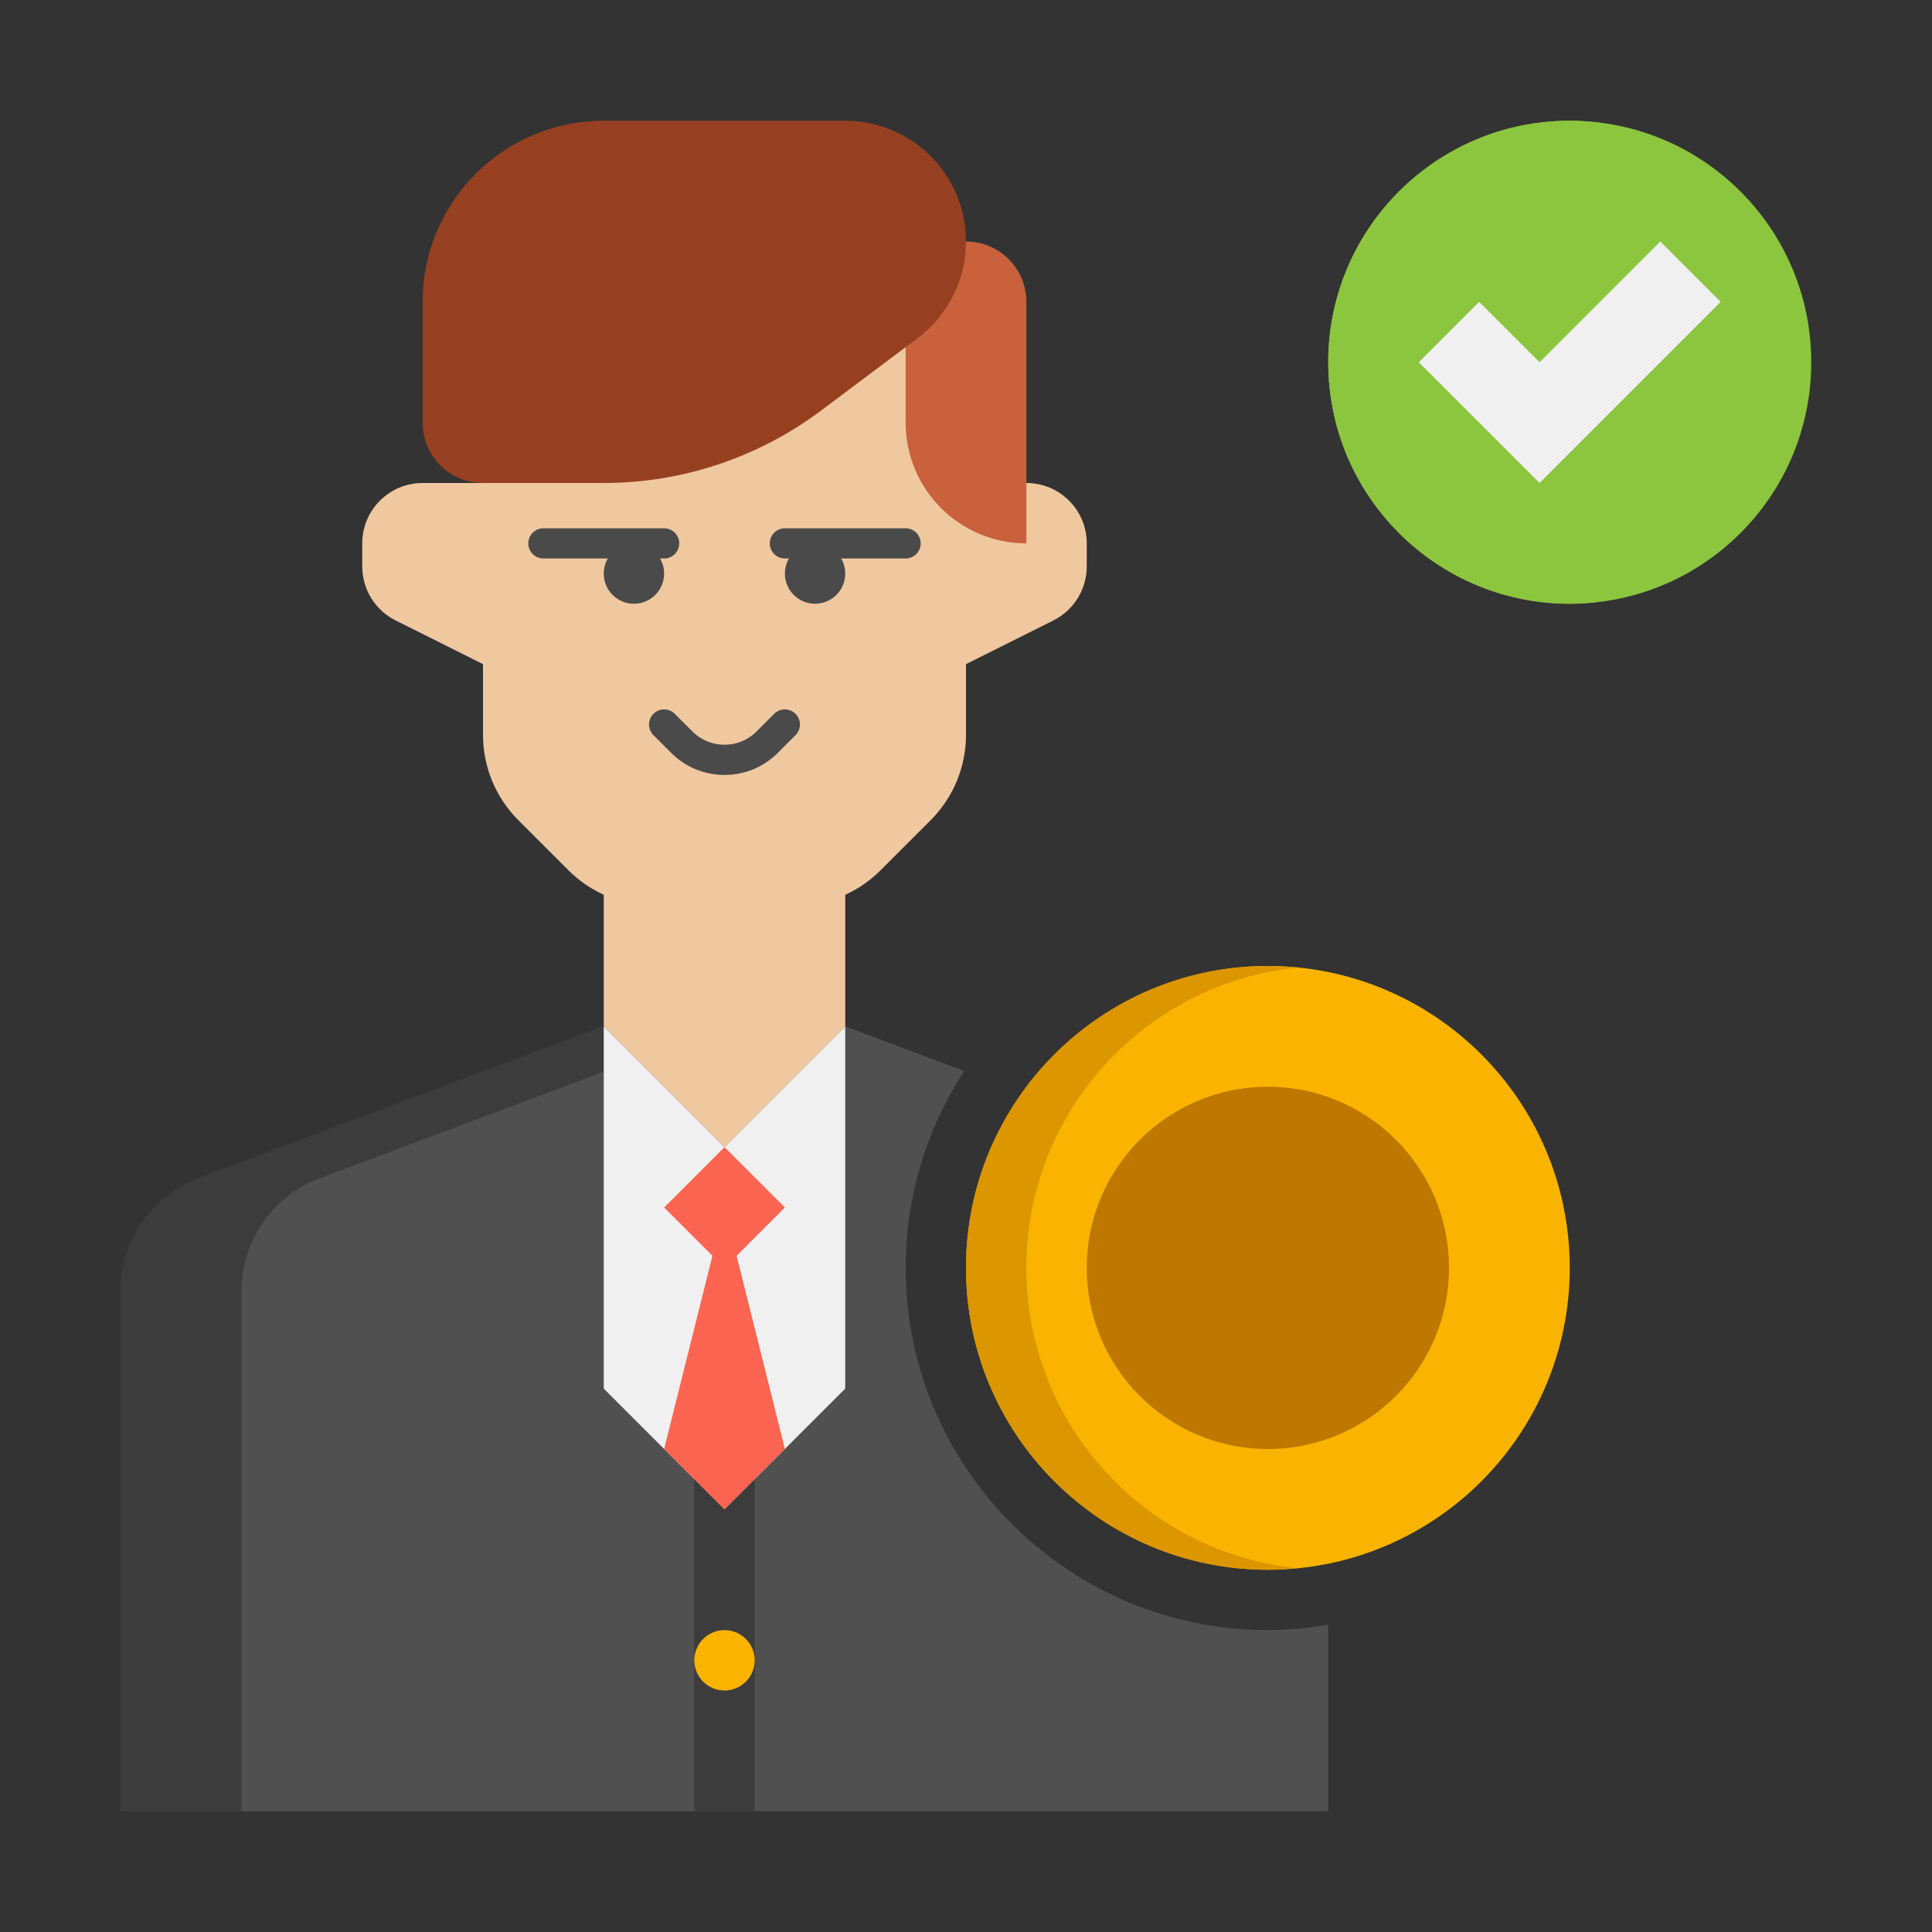 <svg width="512" height="512" viewBox="0 0 512 512" fill="none" xmlns="http://www.w3.org/2000/svg">
<rect x="0" y="0" width="512" height="512" fill="#333333" stroke="none"/>
<path d="M336 432C283.064 432 240 388.936 240 336C240 316.76 245.744 298.864 255.528 283.824L224 272V368L192 400L160 368V272L52.768 312.216C40.272 316.896 32 328.84 32 342.176V480H352V430.552C346.784 431.432 341.464 432 336 432Z" fill="#505050"/>
<path d="M416 160C451.346 160 480 131.346 480 96C480 60.654 451.346 32 416 32C380.654 32 352 60.654 352 96C352 131.346 380.654 160 416 160Z" fill="#8CC63E"/>
<path d="M368 96C368 63.368 392.44 36.496 424 32.552C421.376 32.224 418.712 32 416 32C380.656 32 352 60.656 352 96C352 131.344 380.656 160 416 160C418.712 160 421.376 159.776 424 159.448C392.44 155.504 368 128.632 368 96Z" fill="#8CC63E"/>
<path d="M456 80L408 128L376 96L392 80L408 96L440 64L456 80Z" fill="#F0F0F0"/>
<path d="M84.768 312.216L160 284V272L52.768 312.216C40.272 316.896 32 328.84 32 342.176V480H64V342.176C64 328.84 72.272 316.896 84.768 312.216Z" fill="#3C3C3C"/>
<path d="M224 272V224H160V272L192 304L224 272Z" fill="#F0C8A0"/>
<path d="M272 128H256V94.504C256 76.632 241.368 62.232 223.504 62.504L159.504 63.504C142.024 63.784 128 78.024 128 95.504V128H112C103.16 128 96 135.16 96 144V150.112C96 156.176 99.424 161.712 104.848 164.424L128 176V194.744C128 203.232 131.368 211.368 137.376 217.368L150.632 230.624C156.632 236.624 164.776 240 173.256 240H210.744C219.232 240 227.368 236.632 233.368 230.624L246.624 217.368C252.624 211.368 256 203.224 256 194.744V176L279.152 164.424C284.576 161.712 288 156.176 288 150.112V144C288 135.16 280.84 128 272 128Z" fill="#F0C8A0"/>
<path d="M176 148H144C141.792 148 140 146.208 140 144C140 141.792 141.792 140 144 140H176C178.208 140 180 141.792 180 144C180 146.208 178.208 148 176 148Z" fill="#4A4A4A"/>
<path d="M191.998 205.368C186.654 205.368 181.638 203.288 177.854 199.512L173.166 194.824C171.606 193.264 171.606 190.728 173.166 189.168C174.726 187.608 177.262 187.608 178.822 189.168L183.51 193.856C188.19 198.536 195.798 198.536 200.478 193.856L205.166 189.168C206.726 187.608 209.262 187.608 210.822 189.168C212.382 190.728 212.382 193.264 210.822 194.824L206.134 199.512C202.358 203.296 197.342 205.368 191.998 205.368Z" fill="#4A4A4A"/>
<path d="M168 160C172.418 160 176 156.418 176 152C176 147.582 172.418 144 168 144C163.582 144 160 147.582 160 152C160 156.418 163.582 160 168 160Z" fill="#4A4A4A"/>
<path d="M240 148H208C205.792 148 204 146.208 204 144C204 141.792 205.792 140 208 140H240C242.208 140 244 141.792 244 144C244 146.208 242.208 148 240 148Z" fill="#4A4A4A"/>
<path d="M216 160C220.418 160 224 156.418 224 152C224 147.582 220.418 144 216 144C211.582 144 208 147.582 208 152C208 156.418 211.582 160 216 160Z" fill="#4A4A4A"/>
<path d="M272 144C254.328 144 240 129.672 240 112V64H256C264.84 64 272 71.16 272 80V144Z" fill="#C8613C"/>
<path d="M112 112V80C112 53.488 133.488 32 160 32H224C241.672 32 256 46.328 256 64C256 74.072 251.256 83.56 243.2 89.6L217.6 108.8C200.984 121.264 180.768 128 160 128H128C119.16 128 112 120.84 112 112Z" fill="#974021"/>
<path d="M160 272V368L192 400L224 368V272L192 304L160 272Z" fill="#F0F0F0"/>
<path d="M184 392V480H200V392L192 400L184 392Z" fill="#3C3C3C"/>
<path d="M192 448C196.418 448 200 444.418 200 440C200 435.582 196.418 432 192 432C187.582 432 184 435.582 184 440C184 444.418 187.582 448 192 448Z" fill="#FAB400"/>
<path d="M208 320L192 304L176 320L188.8 332.8L176 384L192 400L208 384L195.2 332.8L208 320Z" fill="#FA6450"/>
<path d="M336 416C291.816 416 256 380.184 256 336C256 291.816 291.816 256 336 256C380.184 256 416 291.816 416 336C416 380.184 380.184 416 336 416Z" fill="#FAB400"/>
<path d="M336 384C362.51 384 384 362.51 384 336C384 309.49 362.51 288 336 288C309.49 288 288 309.49 288 336C288 362.51 309.49 384 336 384Z" fill="#BE7800"/>
<path d="M272 336C272 294.52 303.576 260.416 344 256.4C341.368 256.144 338.704 256 336 256C291.816 256 256 291.816 256 336C256 380.184 291.816 416 336 416C338.704 416 341.368 415.856 344 415.6C303.576 411.584 272 377.48 272 336Z" fill="#DC9600"/>
</svg>
